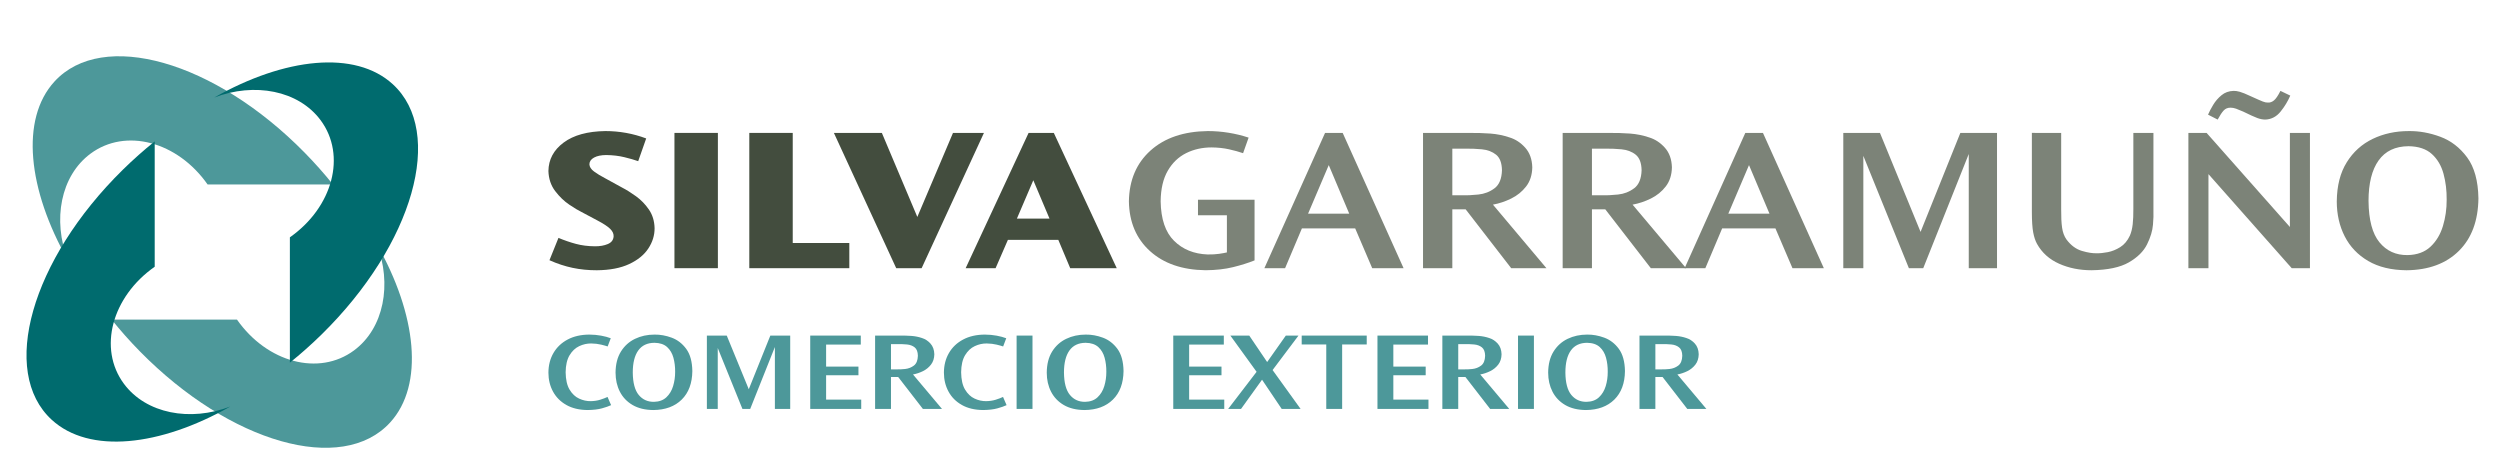 <?xml version="1.0" encoding="utf-8"?>
<!-- Generator: Adobe Illustrator 15.0.2, SVG Export Plug-In . SVG Version: 6.00 Build 0)  -->
<!DOCTYPE svg PUBLIC "-//W3C//DTD SVG 1.1//EN" "http://www.w3.org/Graphics/SVG/1.1/DTD/svg11.dtd">
<svg version="1.1" id="Capa_1" xmlns="http://www.w3.org/2000/svg" xmlns:xlink="http://www.w3.org/1999/xlink" x="0px" y="0px"
	 width="300px" height="56.5px" viewBox="0 0 300 56.5" enable-background="new 0 0 300 56.5" xml:space="preserve">
<g>
	<g>
		<path fill="#4D989A" d="M24.911,22.134c-3.614-5.151-9.831-6.816-14.043-3.699c-3.594,2.66-4.59,7.96-2.728,12.782
			C3.333,22.743,2.416,14.293,6.531,9.79c5.761-6.304,19.204-2.485,30.026,8.527c1.218,1.239,2.35,2.517,3.393,3.817H24.911"/>
		<path fill="#4D989A" d="M28.438,38.353c3.614,5.151,9.831,6.816,14.043,3.699c3.594-2.66,4.591-7.96,2.728-12.782
			c4.806,8.475,5.725,16.925,1.608,21.428C41.056,57,27.613,53.182,16.792,42.17c-1.218-1.239-2.351-2.517-3.393-3.817H28.438"/>
		<path fill="#006B6E" d="M18.565,32.007c-5.151,3.614-6.816,9.83-3.699,14.042c2.66,3.594,7.96,4.59,12.782,2.728
			C19.173,53.583,10.723,54.5,6.22,50.385c-6.304-5.761-2.486-19.204,8.527-30.024c1.239-1.218,2.517-2.35,3.818-3.393V32.007"/>
		<path fill="#006B6E" d="M34.784,28.479c5.151-3.614,6.816-9.83,3.699-14.042c-2.661-3.594-7.96-4.59-12.783-2.728
			c8.476-4.806,16.925-5.724,21.429-1.608c6.303,5.761,2.485,19.203-8.527,30.024c-1.239,1.217-2.517,2.35-3.817,3.393V28.479"/>
	</g>
	<g>
		<path fill="#434D3E" d="M77.543,16.613c-0.787-0.295-1.59-0.517-2.409-0.664s-1.647-0.221-2.485-0.221
			c-2.148,0.03-3.819,0.491-5.016,1.383c-1.197,0.891-1.804,2.028-1.823,3.413c0.032,0.934,0.302,1.736,0.813,2.407
			c0.511,0.671,1.072,1.211,1.687,1.625c0.614,0.413,1.092,0.702,1.435,0.865l1.944,1.034c0.728,0.384,1.237,0.718,1.527,1.003
			c0.29,0.285,0.43,0.582,0.419,0.891c-0.023,0.438-0.254,0.75-0.696,0.936c-0.441,0.186-0.956,0.275-1.545,0.27
			c-0.827-0.005-1.591-0.103-2.291-0.291c-0.701-0.189-1.396-0.428-2.087-0.718l-1.082,2.681c0.926,0.415,1.852,0.72,2.775,0.915
			c0.923,0.195,1.892,0.291,2.905,0.289c1.565-0.015,2.861-0.262,3.887-0.743c1.026-0.48,1.792-1.102,2.295-1.865
			c0.504-0.761,0.756-1.573,0.755-2.433c-0.021-0.867-0.25-1.616-0.685-2.248c-0.435-0.632-0.952-1.162-1.548-1.592
			c-0.598-0.429-1.147-0.773-1.652-1.033l-2.018-1.108c-0.554-0.288-1.01-0.566-1.367-0.831c-0.357-0.264-0.542-0.553-0.554-0.866
			c0.008-0.338,0.194-0.605,0.557-0.803c0.364-0.199,0.85-0.3,1.463-0.304c0.793,0.011,1.519,0.098,2.177,0.258
			c0.658,0.16,1.211,0.319,1.659,0.479L77.543,16.613"/>
		<rect x="80.934" y="15.949" fill="#434D3E" width="5.212" height="16.233"/>
		<polyline fill="#434D3E" points="89.916,15.949 89.916,32.183 101.918,32.183 101.918,29.16 95.128,29.16 95.128,15.949 
			89.916,15.949 		"/>
		<polyline fill="#434D3E" points="100.067,15.949 107.546,32.183 110.596,32.183 118.073,15.949 114.359,15.949 110.079,26.034 
			105.823,15.949 100.067,15.949 		"/>
		<path fill-rule="evenodd" clip-rule="evenodd" fill="#434D3E" d="M123.997,21.632l1.944,4.601h-3.913L123.997,21.632
			 M123.431,15.949l-7.552,16.233h3.592l1.476-3.395h6.051l1.428,3.395h5.583l-7.551-16.233H123.431z"/>
		<path fill="#7C8378" d="M149.834,16.514c-0.788-0.259-1.59-0.454-2.41-0.586c-0.818-0.132-1.647-0.199-2.484-0.2
			c-2.894,0.038-5.187,0.816-6.877,2.336c-1.691,1.52-2.556,3.554-2.595,6.102c0.04,2.486,0.883,4.475,2.533,5.967
			c1.649,1.492,3.872,2.257,6.667,2.295c1.246-0.011,2.343-0.135,3.291-0.369c0.949-0.233,1.812-0.502,2.587-0.811v-7.281h-6.789
			v1.866h3.47v4.457c-0.225,0.054-0.536,0.111-0.934,0.169c-0.398,0.059-0.857,0.083-1.378,0.077
			c-1.646-0.063-2.988-0.608-4.027-1.637c-1.039-1.028-1.576-2.607-1.61-4.735c0.015-1.49,0.299-2.713,0.851-3.669
			s1.29-1.663,2.212-2.122c0.922-0.458,1.944-0.685,3.065-0.683c0.753,0.01,1.445,0.085,2.076,0.225
			c0.632,0.141,1.195,0.296,1.688,0.466L149.834,16.514"/>
		<path fill-rule="evenodd" clip-rule="evenodd" fill="#7C8378" d="M159.451,19.812l2.459,5.831h-4.943L159.451,19.812
			 M159.007,15.949l-7.281,16.233h2.484l2.018-4.772h6.396l2.041,4.772h3.764l-7.307-16.233H159.007z"/>
		<path fill-rule="evenodd" clip-rule="evenodd" fill="#7C8378" d="M175.681,17.841c0.73-0.018,1.441,0.007,2.133,0.074
			s1.264,0.283,1.717,0.648s0.688,0.985,0.705,1.862c-0.031,1.021-0.326,1.745-0.891,2.168c-0.564,0.425-1.213,0.675-1.943,0.751
			c-0.73,0.077-1.361,0.106-1.893,0.085h-1.23v-5.588H175.681 M170.763,15.949v16.233h3.516v-7.06h1.602l5.461,7.06h4.23
			l-6.418-7.625c0.748-0.137,1.479-0.381,2.195-0.734c0.719-0.354,1.314-0.838,1.787-1.451c0.475-0.614,0.721-1.378,0.738-2.292
			c-0.027-0.973-0.311-1.758-0.848-2.358c-0.537-0.6-1.166-1.011-1.883-1.231c-0.73-0.248-1.492-0.403-2.289-0.464
			c-0.797-0.062-1.74-0.087-2.828-0.077H170.763z"/>
		<path fill-rule="evenodd" clip-rule="evenodd" fill="#7C8378" d="M192.437,17.841c0.73-0.018,1.441,0.007,2.131,0.074
			c0.691,0.067,1.266,0.283,1.717,0.648c0.453,0.365,0.689,0.985,0.707,1.862c-0.031,1.021-0.33,1.745-0.893,2.168
			c-0.564,0.425-1.211,0.675-1.941,0.751c-0.732,0.077-1.363,0.106-1.893,0.085h-1.232v-5.588H192.437 M187.519,15.949v16.233h3.514
			v-7.06h1.602l5.463,7.06h4.229l-6.418-7.625c0.748-0.137,1.479-0.381,2.197-0.734c0.717-0.354,1.311-0.838,1.785-1.451
			c0.475-0.614,0.721-1.378,0.738-2.292c-0.027-0.973-0.311-1.758-0.848-2.358c-0.537-0.6-1.166-1.011-1.881-1.231
			c-0.732-0.248-1.494-0.403-2.291-0.464c-0.797-0.062-1.738-0.087-2.828-0.077H187.519z"/>
		<path fill-rule="evenodd" clip-rule="evenodd" fill="#7C8378" d="M209.88,19.812l2.459,5.831h-4.943L209.88,19.812
			 M209.437,15.949l-7.281,16.233h2.486l2.016-4.772h6.395l2.043,4.772h3.764l-7.305-16.233H209.437z"/>
		<polyline fill="#7C8378" points="221.195,15.949 221.195,32.183 223.601,32.183 223.601,18.702 229.066,32.183 230.789,32.183 
			236.251,18.48 236.251,32.183 239.642,32.183 239.642,15.949 235.242,15.949 230.468,27.829 225.595,15.949 221.195,15.949 		"/>
		<path fill="#7C8378" d="M243.824,15.949v9.496c0.002,1.069,0.055,1.884,0.16,2.442c0.105,0.558,0.258,1.016,0.455,1.372
			c0.594,1.068,1.479,1.863,2.654,2.387c1.174,0.523,2.471,0.785,3.891,0.783c1.943-0.028,3.438-0.344,4.48-0.946
			c1.043-0.603,1.77-1.324,2.184-2.163c0.416-0.837,0.65-1.624,0.709-2.358c0.059-0.735,0.076-1.249,0.055-1.541v-9.473h-2.41v9.103
			c0.006,0.72-0.021,1.34-0.078,1.86c-0.059,0.52-0.17,0.975-0.338,1.362c-0.287,0.615-0.672,1.076-1.158,1.38
			c-0.486,0.305-0.982,0.505-1.492,0.604c-0.508,0.096-0.938,0.141-1.289,0.133c-0.5,0.021-1.104-0.071-1.814-0.281
			c-0.709-0.208-1.326-0.666-1.852-1.367c-0.273-0.382-0.451-0.856-0.531-1.424c-0.082-0.569-0.117-1.309-0.109-2.217v-9.153
			H243.824"/>
		<path fill-rule="evenodd" clip-rule="evenodd" fill="#7C8378" d="M273.652,10.906c-0.287,0.576-0.547,0.957-0.777,1.144
			c-0.229,0.188-0.471,0.274-0.723,0.258c-0.164,0.011-0.365-0.029-0.609-0.123c-0.242-0.094-0.729-0.306-1.457-0.639
			c-0.586-0.275-1.023-0.453-1.313-0.532c-0.289-0.082-0.541-0.117-0.756-0.108c-0.557,0.018-1.035,0.19-1.436,0.521
			c-0.402,0.331-0.736,0.715-1,1.155c-0.266,0.439-0.471,0.832-0.617,1.176l1.156,0.591c0.268-0.501,0.51-0.865,0.723-1.093
			c0.211-0.227,0.488-0.339,0.83-0.335c0.211,0,0.434,0.042,0.658,0.123c0.225,0.081,0.506,0.196,0.842,0.344
			c0.781,0.384,1.35,0.643,1.705,0.775c0.355,0.131,0.689,0.193,1.004,0.184c0.709-0.039,1.307-0.359,1.789-0.958
			c0.482-0.599,0.871-1.237,1.162-1.917L273.652,10.906 M262.607,15.949v16.233h2.408V20.894l9.99,11.289h2.188V15.949h-2.406v11.29
			l-9.994-11.29H262.607z"/>
		<path fill-rule="evenodd" clip-rule="evenodd" fill="#7C8378" d="M284.222,24.116c0.002-2.114,0.406-3.735,1.211-4.863
			c0.803-1.128,2-1.697,3.59-1.708c1.203,0.018,2.139,0.333,2.805,0.943c0.668,0.61,1.133,1.4,1.395,2.37
			c0.264,0.972,0.389,2.007,0.377,3.109c0.006,1.097-0.143,2.149-0.447,3.155c-0.305,1.006-0.801,1.834-1.492,2.482
			c-0.689,0.648-1.609,0.984-2.76,1.006c-1.391,0.015-2.512-0.495-3.363-1.529s-1.291-2.681-1.314-4.943V24.116 M280.412,24.165
			c0.004,1.559,0.32,2.958,0.955,4.199c0.633,1.24,1.572,2.225,2.813,2.952c1.24,0.726,2.773,1.097,4.598,1.114
			c2.652-0.025,4.746-0.797,6.281-2.315c1.537-1.517,2.32-3.623,2.352-6.318c-0.035-2.099-0.488-3.736-1.357-4.913
			c-0.871-1.177-1.943-2.002-3.219-2.474c-1.273-0.472-2.537-0.698-3.787-0.681c-1.586,0-3.029,0.313-4.328,0.939
			c-1.297,0.626-2.336,1.563-3.111,2.81c-0.777,1.247-1.174,2.801-1.195,4.663V24.165z"/>
	</g>
	<g>
		<path fill="#4D989A" d="M73.292,40.59c-0.325-0.125-0.709-0.228-1.152-0.311c-0.443-0.083-0.917-0.125-1.422-0.129
			c-1.006,0.007-1.874,0.205-2.606,0.596c-0.732,0.389-1.297,0.927-1.696,1.612c-0.399,0.685-0.6,1.473-0.605,2.366
			c0.002,0.84,0.187,1.597,0.553,2.269c0.367,0.674,0.9,1.208,1.6,1.604c0.7,0.396,1.551,0.598,2.554,0.607
			c0.69-0.01,1.261-0.077,1.717-0.203c0.456-0.126,0.821-0.253,1.097-0.383l-0.427-0.986c-0.242,0.114-0.535,0.226-0.876,0.333
			c-0.343,0.108-0.722,0.166-1.137,0.173c-0.474,0.008-0.94-0.094-1.398-0.306c-0.458-0.21-0.84-0.57-1.144-1.077
			c-0.304-0.507-0.461-1.202-0.473-2.085c0.011-0.858,0.169-1.539,0.475-2.046c0.306-0.506,0.692-0.87,1.157-1.087
			c0.466-0.22,0.944-0.326,1.436-0.321c0.446,0.007,0.844,0.054,1.192,0.14c0.348,0.084,0.609,0.157,0.782,0.219L73.292,40.59"/>
		<path fill-rule="evenodd" clip-rule="evenodd" fill="#4D989A" d="M75.933,44.698c0.001-1.147,0.219-2.026,0.655-2.637
			c0.436-0.611,1.085-0.92,1.947-0.925c0.652,0.01,1.159,0.181,1.521,0.511c0.362,0.331,0.613,0.759,0.756,1.285
			c0.142,0.526,0.211,1.088,0.205,1.685c0.003,0.595-0.078,1.165-0.243,1.711c-0.165,0.545-0.434,0.994-0.809,1.346
			c-0.374,0.352-0.873,0.533-1.497,0.546c-0.753,0.007-1.361-0.27-1.823-0.83c-0.462-0.561-0.699-1.454-0.712-2.68V44.698
			 M73.867,44.725c0.001,0.844,0.173,1.603,0.517,2.276c0.344,0.673,0.852,1.206,1.526,1.6c0.673,0.394,1.503,0.595,2.491,0.604
			c1.438-0.014,2.574-0.433,3.406-1.255c0.833-0.822,1.257-1.964,1.274-3.425c-0.019-1.138-0.265-2.025-0.737-2.664
			s-1.053-1.085-1.744-1.341c-0.691-0.255-1.375-0.378-2.053-0.369c-0.86,0-1.642,0.17-2.346,0.51
			c-0.704,0.339-1.267,0.847-1.687,1.522c-0.422,0.677-0.638,1.52-0.648,2.528V44.725z"/>
		<polyline fill="#4D989A" points="84.825,40.27 84.825,49.071 86.13,49.071 86.13,41.763 89.091,49.071 90.025,49.071 
			92.986,41.643 92.986,49.071 94.825,49.071 94.825,40.27 92.44,40.27 89.853,46.71 87.21,40.27 84.825,40.27 		"/>
		<polyline fill="#4D989A" points="97.227,40.27 97.227,49.071 103.347,49.071 103.347,47.953 99.133,47.953 99.133,45.03 
			103.014,45.03 103.014,43.992 99.133,43.992 99.133,41.349 103.294,41.349 103.294,40.27 97.227,40.27 		"/>
		<path fill-rule="evenodd" clip-rule="evenodd" fill="#4D989A" d="M107.678,41.295c0.397-0.009,0.782,0.005,1.157,0.041
			c0.374,0.036,0.685,0.153,0.93,0.351c0.246,0.198,0.373,0.535,0.381,1.009c-0.016,0.554-0.176,0.946-0.482,1.175
			c-0.306,0.23-0.657,0.366-1.052,0.408c-0.397,0.042-0.739,0.057-1.027,0.046h-0.667v-3.03H107.678 M105.012,40.27v8.801h1.905
			v-3.828h0.867l2.962,3.828h2.292l-3.479-4.135c0.405-0.073,0.802-0.207,1.192-0.397c0.388-0.191,0.711-0.454,0.968-0.786
			c0.257-0.333,0.391-0.747,0.4-1.244c-0.015-0.527-0.168-0.953-0.46-1.278c-0.292-0.324-0.631-0.547-1.019-0.667
			c-0.396-0.135-0.811-0.218-1.242-0.252c-0.432-0.032-0.943-0.047-1.533-0.042H105.012z"/>
		<path fill="#4D989A" d="M120.75,40.59c-0.325-0.125-0.709-0.228-1.153-0.311c-0.443-0.083-0.917-0.125-1.421-0.129
			c-1.005,0.007-1.874,0.205-2.605,0.596c-0.732,0.389-1.298,0.927-1.696,1.612c-0.399,0.685-0.601,1.473-0.606,2.366
			c0.003,0.84,0.188,1.597,0.555,2.269c0.365,0.674,0.898,1.208,1.599,1.604c0.699,0.396,1.551,0.598,2.554,0.607
			c0.688-0.01,1.261-0.077,1.717-0.203c0.455-0.126,0.82-0.253,1.096-0.383l-0.426-0.986c-0.242,0.114-0.535,0.226-0.876,0.333
			c-0.342,0.108-0.722,0.166-1.137,0.173c-0.474,0.008-0.94-0.094-1.398-0.306c-0.458-0.21-0.839-0.57-1.144-1.077
			c-0.304-0.507-0.461-1.202-0.473-2.085c0.012-0.858,0.169-1.539,0.475-2.046c0.307-0.506,0.691-0.87,1.158-1.087
			c0.465-0.22,0.944-0.326,1.435-0.321c0.446,0.007,0.844,0.054,1.192,0.14c0.348,0.084,0.608,0.157,0.782,0.219L120.75,40.59"/>
		<rect x="121.992" y="40.27" fill="#4D989A" width="1.907" height="8.801"/>
		<path fill-rule="evenodd" clip-rule="evenodd" fill="#4D989A" d="M127.676,44.698c0.001-1.147,0.22-2.026,0.655-2.637
			s1.085-0.92,1.947-0.925c0.652,0.01,1.158,0.181,1.521,0.511c0.362,0.331,0.614,0.759,0.756,1.285
			c0.143,0.526,0.211,1.088,0.205,1.685c0.003,0.595-0.078,1.165-0.243,1.711c-0.165,0.545-0.434,0.994-0.81,1.346
			c-0.373,0.352-0.873,0.533-1.495,0.546c-0.755,0.007-1.362-0.27-1.823-0.83c-0.462-0.561-0.7-1.454-0.713-2.68V44.698
			 M125.611,44.725c0,0.844,0.172,1.603,0.516,2.276c0.344,0.673,0.852,1.206,1.524,1.6c0.673,0.394,1.503,0.595,2.493,0.604
			c1.439-0.014,2.573-0.433,3.405-1.255c0.833-0.822,1.257-1.964,1.276-3.425c-0.02-1.138-0.265-2.025-0.737-2.664
			c-0.472-0.638-1.053-1.085-1.745-1.341c-0.69-0.255-1.375-0.378-2.053-0.369c-0.86,0-1.642,0.17-2.346,0.51
			c-0.705,0.339-1.267,0.847-1.688,1.522c-0.42,0.677-0.635,1.52-0.645,2.528V44.725z"/>
		<polyline fill="#4D989A" points="140.792,40.27 140.792,49.071 146.912,49.071 146.912,47.953 142.697,47.953 142.697,45.03 
			146.579,45.03 146.579,43.992 142.697,43.992 142.697,41.349 146.858,41.349 146.858,40.27 140.792,40.27 		"/>
		<polyline fill="#4D989A" points="147.643,40.27 150.791,44.617 147.378,49.071 148.924,49.071 151.445,45.564 153.804,49.071 
			156.072,49.071 152.71,44.404 155.818,40.27 154.298,40.27 152.058,43.444 149.91,40.27 147.643,40.27 		"/>
		<polyline fill="#4D989A" points="156.203,40.27 156.203,41.336 159.152,41.336 159.152,49.071 161.058,49.071 161.058,41.336 
			164.007,41.336 164.007,40.27 156.203,40.27 		"/>
		<polyline fill="#4D989A" points="165.296,40.27 165.296,49.071 171.416,49.071 171.416,47.953 167.201,47.953 167.201,45.03 
			171.082,45.03 171.082,43.992 167.201,43.992 167.201,41.349 171.361,41.349 171.361,40.27 165.296,40.27 		"/>
		<path fill-rule="evenodd" clip-rule="evenodd" fill="#4D989A" d="M175.746,41.295c0.398-0.009,0.783,0.005,1.156,0.041
			c0.375,0.036,0.686,0.153,0.932,0.351c0.244,0.198,0.373,0.535,0.381,1.009c-0.016,0.554-0.176,0.946-0.482,1.175
			c-0.305,0.23-0.656,0.366-1.053,0.408c-0.396,0.042-0.738,0.057-1.027,0.046h-0.664v-3.03H175.746 M173.082,40.27v8.801h1.906
			v-3.828h0.865l2.963,3.828h2.293l-3.48-4.135c0.404-0.073,0.803-0.207,1.191-0.397c0.389-0.191,0.711-0.454,0.969-0.786
			c0.256-0.333,0.389-0.747,0.398-1.244c-0.016-0.527-0.168-0.953-0.459-1.278c-0.293-0.324-0.631-0.547-1.02-0.667
			c-0.396-0.135-0.811-0.218-1.242-0.252c-0.432-0.032-0.943-0.047-1.533-0.042H173.082z"/>
		<rect x="182.162" y="40.27" fill="#4D989A" width="1.908" height="8.801"/>
		<path fill-rule="evenodd" clip-rule="evenodd" fill="#4D989A" d="M187.847,44.698c0-1.147,0.219-2.026,0.654-2.637
			c0.438-0.611,1.086-0.92,1.947-0.925c0.652,0.01,1.16,0.181,1.521,0.511c0.361,0.331,0.613,0.759,0.754,1.285
			c0.143,0.526,0.213,1.088,0.205,1.685c0.004,0.595-0.076,1.165-0.24,1.711c-0.166,0.545-0.436,0.994-0.811,1.346
			c-0.373,0.352-0.873,0.533-1.496,0.546c-0.754,0.007-1.361-0.27-1.824-0.83c-0.461-0.561-0.699-1.454-0.711-2.68V44.698
			 M185.781,44.725c0,0.844,0.174,1.603,0.518,2.276s0.852,1.206,1.525,1.6c0.672,0.394,1.504,0.595,2.492,0.604
			c1.438-0.014,2.572-0.433,3.406-1.255c0.832-0.822,1.258-1.964,1.273-3.425c-0.02-1.138-0.266-2.025-0.736-2.664
			s-1.053-1.085-1.744-1.341c-0.691-0.255-1.375-0.378-2.053-0.369c-0.861,0-1.643,0.17-2.348,0.51
			c-0.703,0.339-1.266,0.847-1.686,1.522c-0.422,0.677-0.637,1.52-0.648,2.528V44.725z"/>
		<path fill-rule="evenodd" clip-rule="evenodd" fill="#4D989A" d="M199.406,41.295c0.395-0.009,0.779,0.005,1.154,0.041
			s0.686,0.153,0.93,0.351c0.248,0.198,0.375,0.535,0.383,1.009c-0.016,0.554-0.178,0.946-0.482,1.175
			c-0.307,0.23-0.656,0.366-1.053,0.408c-0.396,0.042-0.738,0.057-1.025,0.046h-0.668v-3.03H199.406 M196.738,40.27v8.801h1.906
			v-3.828h0.867l2.961,3.828h2.293l-3.48-4.135c0.406-0.073,0.803-0.207,1.193-0.397c0.389-0.191,0.711-0.454,0.969-0.786
			c0.256-0.333,0.389-0.747,0.398-1.244c-0.016-0.527-0.168-0.953-0.459-1.278c-0.291-0.324-0.633-0.547-1.02-0.667
			c-0.396-0.135-0.811-0.218-1.242-0.252c-0.432-0.032-0.943-0.047-1.533-0.042H196.738z"/>
	</g>
</g>
</svg>
